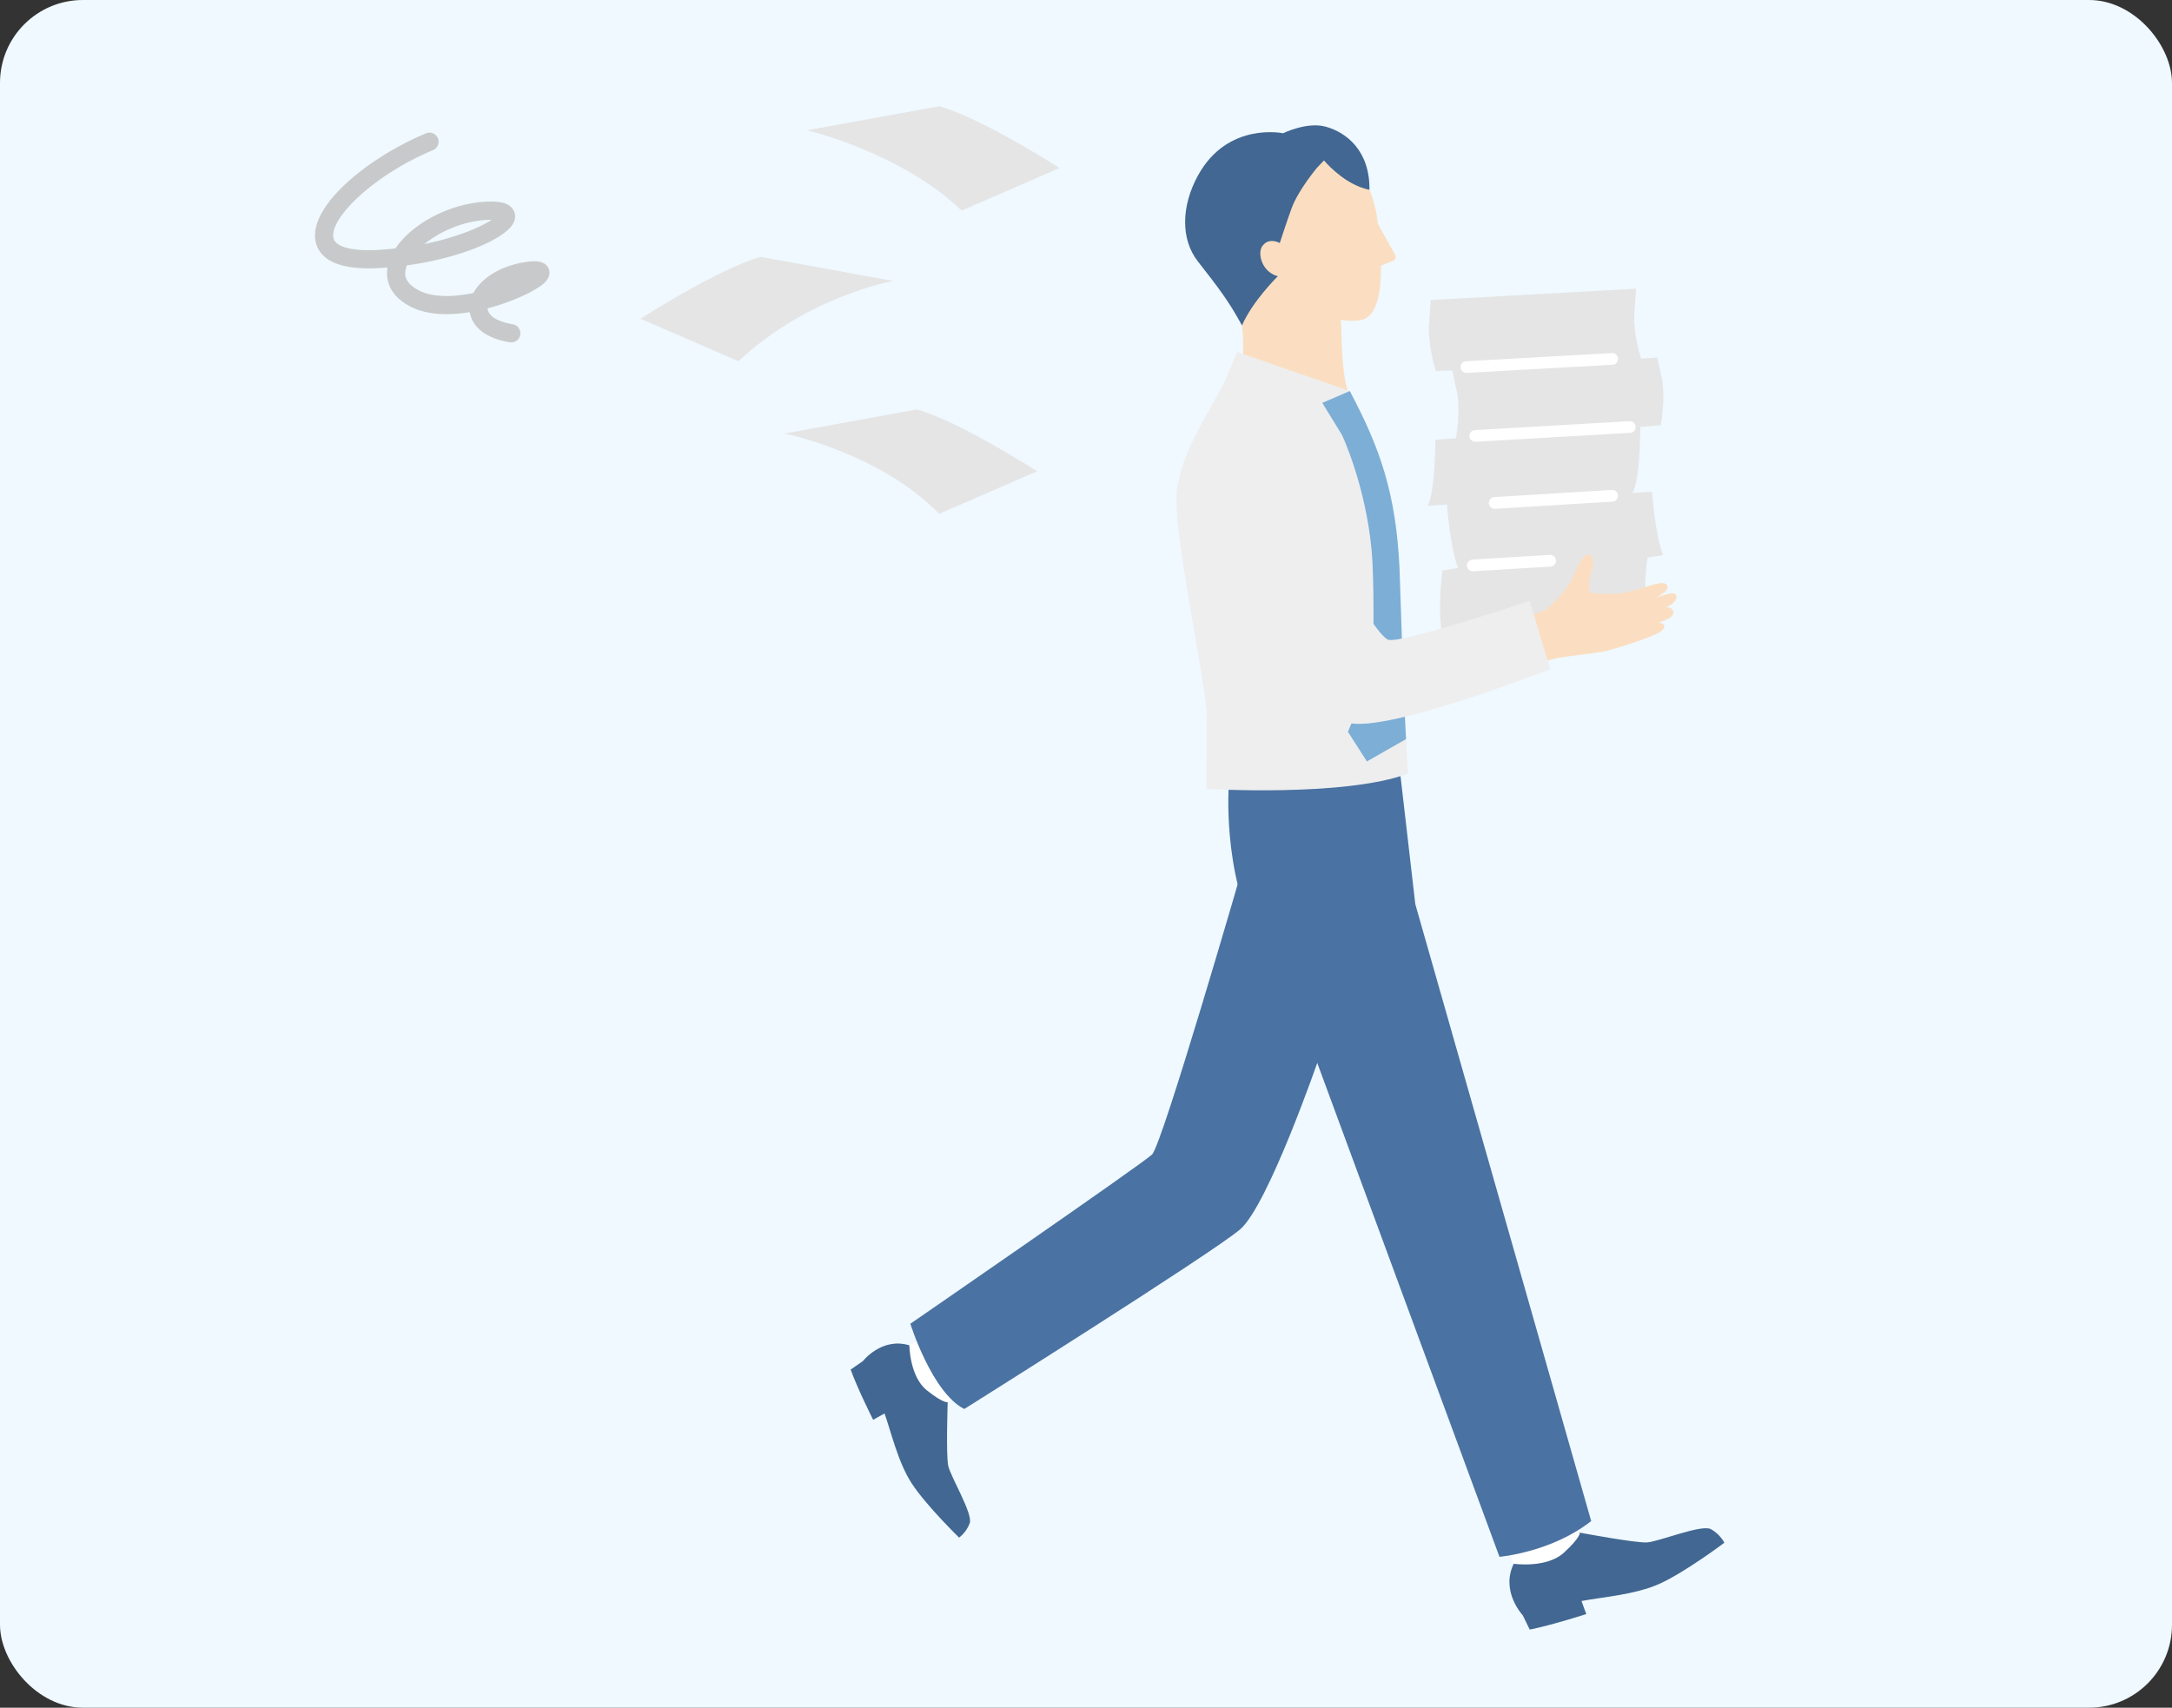 <svg width="131" height="103" fill="none" xmlns="http://www.w3.org/2000/svg"><rect width="100%" height="100%" fill="#333333" stroke="none"/><rect width="131" height="103" rx="5" fill="#EFF9FF"/><path d="M87.025 38.591c-.38-1.938-.018-4.184-.018-4.184l.936-.148c-.48-1.198-.67-3.825-.67-3.825l-1.174.073c.47-.77.47-3.985.47-3.985l1.235-.085c.273-1.364.108-2.618.108-2.618l-.324-1.477-.984.037c-.465-1.451-.425-2.634-.425-2.634l.112-1.65 12.385-.681-.112 1.649s-.05 1.11.414 2.561l.976-.06.324 1.476s.153 1.245-.12 2.61l-1.225.093s0 3.218-.47 3.985l1.173-.073s.19 2.628.671 3.825l-.937.148s-.362 2.246.02 4.185l-12.367.776.002.002Z" fill="#E5E5E6"/><path d="M90.161 30.688a.353.353 0 0 1-.021-.706l7.076-.433a.35.35 0 0 1 .374.332.353.353 0 0 1-.332.374l-7.076.433h-.02Zm-1.183-4.044a.355.355 0 0 1-.353-.332.35.35 0 0 1 .331-.371l9.322-.537c.2-.011.363.137.372.332a.35.35 0 0 1-.332.372l-9.322.536h-.02.002Zm-.153 7.814a.353.353 0 0 1-.021-.705l4.667-.285a.35.35 0 0 1 .374.332.353.353 0 0 1-.332.374l-4.667.284h-.02Zm-.381-11.964a.355.355 0 0 1-.353-.334.351.351 0 0 1 .332-.371l8.795-.492a.351.351 0 0 1 .372.332.35.35 0 0 1-.332.371l-8.795.492h-.021l.002.002ZM54.848 81.147l4.135-2.202 1.899 3.293-3.724 2.334-2.235.167-.882-2.687.807-.905Z" fill="#fff"/><path d="M57.845 92.741s.433-.303.642-.868c.207-.562-1.155-2.803-1.296-3.462-.141-.659-.033-3.841-.033-3.841s-.223.112-1.26-.716c-1.036-.825-1.052-2.71-1.052-2.71-1.668-.51-2.804.953-2.804.953l-.736.51c.437 1.205 1.357 3.03 1.357 3.03s.386-.223.687-.383c.374 1.035.807 2.947 1.644 4.225.882 1.345 2.849 3.258 2.849 3.258l.002.004Z" fill="#416792"/><path d="M79.555 63.803s-3.06 8.895-4.761 10.348C73.09 75.605 58.16 84.984 58.16 84.984c-1.955-.986-3.254-5.142-3.254-5.142S68.86 70.23 69.482 69.635c.623-.595 5.45-17.273 5.45-17.273l4.234 5.867.389 5.575Z" fill="#4A72A2"/><path d="m91.297 94.317-1.647-4.716 3.778-1.463 1.854 4.302-.188 2.383-2.974.492-.823-.998Z" fill="#fff"/><path d="M104 93.047s-.249-.506-.809-.816c-.56-.31-3.143.76-3.86.8-.718.04-4.05-.59-4.05-.59s.082.253-.958 1.21c-1.04.956-3.027.669-3.027.669-.81 1.672.548 3.11.548 3.11l.418.858c1.341-.266 3.413-.936 3.413-.936s-.171-.442-.291-.786c1.152-.226 3.237-.371 4.718-1.044 1.562-.71 3.896-2.47 3.896-2.47l.002-.005Z" fill="#416792"/><path d="m84.436 46.523.925 8.01 10.608 37.209c-2.401 1.895-5.532 2.157-5.532 2.157l-11.724-31.78c-1.094-1.9-2.105-3.945-2.722-5.114-2.364-4.483-1.863-9.86-1.863-9.86l10.308-.622Z" fill="#4A72A2"/><path d="M74.46 23.588c.39-.472.654-2.185.447-3.96l-.233-3.59 5.956-.386.24 3.644c.073.96 0 3.838.654 4.784l-2.465 2.868-4.597-3.362-.002.003Z" fill="#FBDEC1"/><path d="M77.504 17.098c.952 2.139 4.093 2.484 4.808 2.134.437-.214 1-.859.978-3.209l.741-.298a.241.241 0 0 0 .12-.341L83.1 13.49c-.022-.172-.036-.348-.069-.53-.844-4.645-4.485-4.191-4.485-4.191s-3.254.03-3.94 3.446c-.741 3.684 2.895 4.883 2.895 4.883h.002Z" fill="#FBDEC1"/><path d="M79.936 7.635c-1.122-.3-2.548.402-2.548.402s-3.34-.71-5.13 2.539c-1.016 1.844-1.059 3.85-.01 5.191 1.25 1.6 1.852 2.376 2.66 3.863.643-1.485 2.16-2.967 2.16-2.967-.997-.282-1.206-1.383-.962-1.776.388-.623 1.082-.23 1.082-.23s.459-1.414.725-2.127c.404-1.082 1.517-2.41 1.517-2.41l.423-.443c.396.452 1.433 1.503 2.743 1.771.03-2.338-1.374-3.47-2.66-3.813Z" fill="#416792"/><path d="m81.41 23.589-6.78-2.357c-.23.418-.668 1.689-.941 2.102-.894 1.798-2.258 3.616-2.68 6.032-.423 2.416 1.958 12.683 1.77 14.097l-.022 4.117s8.334.508 12.164-.92l-.228-4.004-.282-8.331c-.207-4.611-1.212-7.366-3.002-10.739v.003Z" fill="#EEEEEF"/><path d="m84.67 42.028-.26-7.704c-.207-4.61-1.212-7.365-3.002-10.738l-1.656.713 1.188 1.938s1.4 2.957 1.78 6.883c.165 1.696.128 5.227.08 7.483l-1.503 3.535 1.146 1.788 2.36-1.348-.132-2.552v.002Z" fill="#7CAED6"/><path d="M100.728 36.667a.603.603 0 0 0-.252-.04c.085-.037.153-.07.202-.096.431-.233.584-.635.264-.734-.146-.045-.668.113-1.084.256.505-.258.9-.576.642-.807-.353-.315-1.746.462-2.929.548-1.183.088-1.656-.075-1.656-.075-.113-.096-.068-.778.075-1.242.144-.463.15-.927-.138-1.009-.5-.139-.913 1.348-1.257 1.837-.343.49-1.093 1.285-1.338 1.447-.245.162-1.802.619-1.802.619l.51 2.867s1.48-.463 2.16-.581c.677-.115 2.329-.282 2.802-.405.472-.122 2.994-.868 3.337-1.249.306-.338-.051-.418-.214-.437.384-.146.699-.294.795-.419.163-.212.055-.41-.115-.484l-.002.004Z" fill="#FBDEC1"/><path d="M73.843 34.449s5.808 8.264 7.25 9.056c1.827 1.005 12.4-3.147 12.4-3.147l-1.232-4.116s-7.974 2.679-8.576 2.33c-1.348-.783-6.271-10.728-6.271-10.728l-3.571 6.607v-.002Z" fill="#EEEEEF"/><path d="M62.552 28.425S57.89 25.42 55.3 24.696l-7.977 1.452s5.752 1.169 9.322 4.843l5.905-2.564.002-.002Zm1.353-18.289s-4.662-3.004-7.252-3.728l-7.974 1.449S54.376 9.207 58 12.7l5.904-2.564Zm-25.271 9.087s4.662-3.004 7.252-3.729l7.977 1.452s-5.161.917-9.323 4.843l-5.904-2.564-.002-.002Z" fill="#E5E5E6"/><path d="M30.847 20.655a.616.616 0 0 1-.09-.008c-1.904-.317-2.335-1.278-2.423-1.82-1.269.206-2.562.18-3.547-.32-1.431-.725-1.511-1.77-1.413-2.374a22.13 22.13 0 0 1-.717.044c-2.664.11-3.438-.794-3.614-1.577-.476-2.127 3.08-5.06 6.649-6.557.28-.118.6.014.717.294a.546.546 0 0 1-.294.717c-3.641 1.528-6.261 4.15-6.002 5.305.115.514 1.048.785 2.497.722.428-.019.841-.05 1.24-.094.954-1.436 3.115-2.642 5.28-2.81.994-.075 1.552.063 1.81.447.161.239.17.537.03.818-.489.964-3.171 2.117-6.425 2.563-.036.09-.064.18-.082.268-.038.189-.151.762.82 1.254.853.432 2.085.388 3.27.146.492-.925 1.706-1.67 3.191-1.872.351-.049 1.077-.147 1.33.366.065.133.175.484-.218.871-.45.446-1.846 1.142-3.446 1.557.014.449.58.809 1.528.966a.55.55 0 0 1-.09 1.09l-.001.004Zm-1.233-7.399c-.11 0-.242.005-.4.017-1.385.107-2.712.715-3.615 1.446 1.977-.402 3.42-1.035 4.052-1.461h-.038l.001-.002Z" fill="#C8C9CA"/></svg>